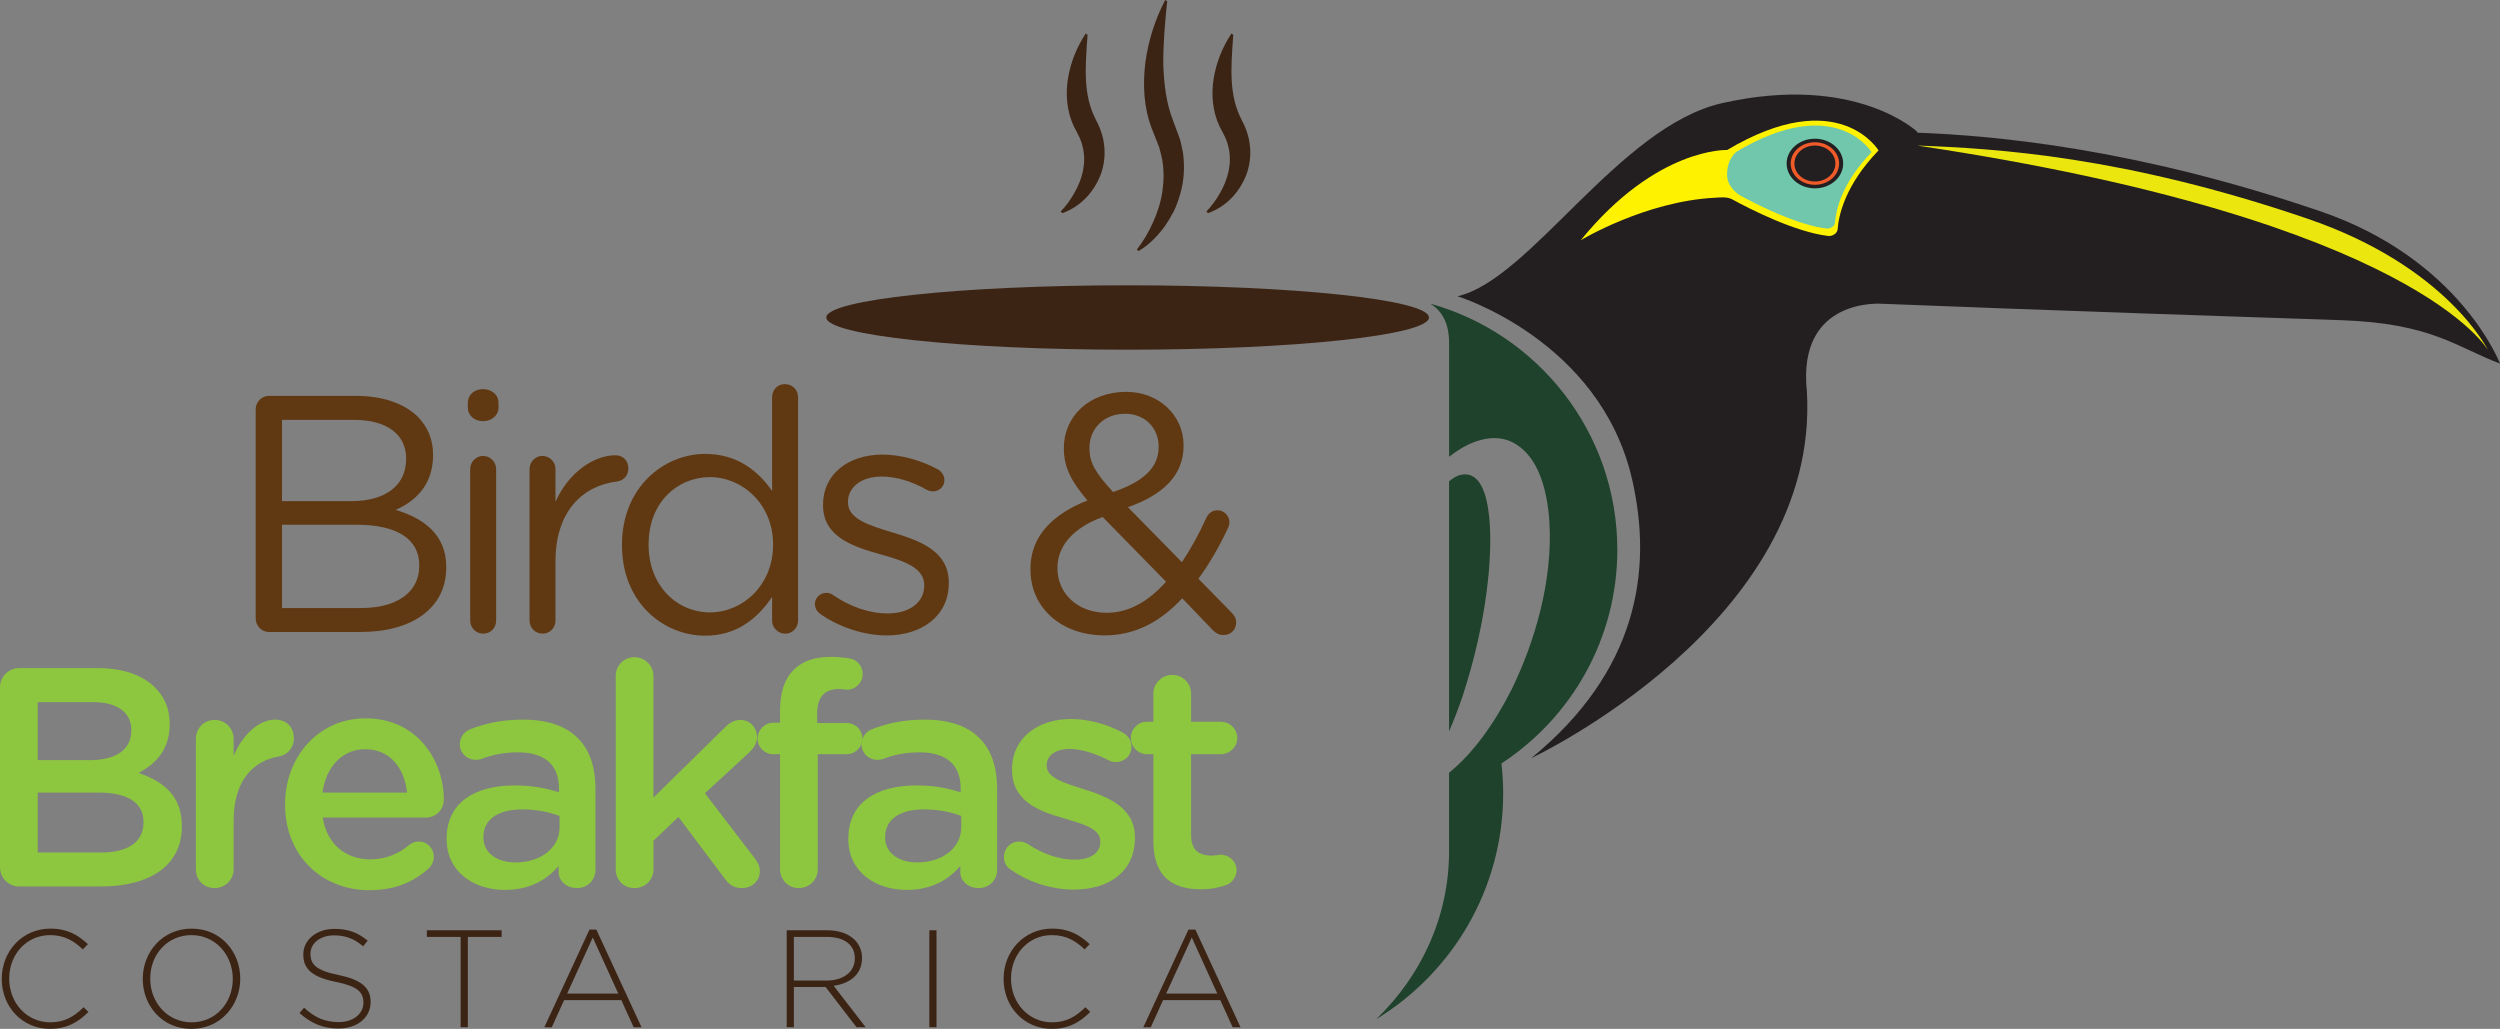 <?xml version="1.0" encoding="UTF-8"?>
<svg id="Layer_2" data-name="Layer 2" xmlns="http://www.w3.org/2000/svg" viewBox="0 0 639.33 263.12">
  <rect x="0" y="0" width="639.33" height="263.12" fill="#808080" stroke="none"/>
  <defs>
    <style>
      .cls-1 {
        fill: #fff200;
      }

      .cls-1, .cls-2, .cls-3, .cls-4, .cls-5, .cls-6, .cls-7, .cls-8, .cls-9 {
        stroke-width: 0px;
      }

      .cls-2 {
        fill: #f15a29;
      }

      .cls-3 {
        fill: #603913;
      }

      .cls-4 {
        fill: #71c7ac;
      }

      .cls-5 {
        fill: #1e422b;
      }

      .cls-6 {
        fill: #3c2415;
      }

      .cls-7 {
        fill: #8dc63f;
      }

      .cls-8 {
        fill: #ebe70e;
      }

      .cls-9 {
        fill: #231f20;
      }
    </style>
  </defs>
  <g id="Layer_1-2" data-name="Layer 1">
    <g>
      <path class="cls-3" d="M65.38,104.69c0-1.9,1.55-3.45,3.36-3.45h22.34c6.9,0,12.34,1.98,15.79,5.35,2.5,2.59,3.88,5.78,3.88,9.66v.17c0,7.85-4.83,11.9-9.57,13.97,7.16,2.16,12.94,6.3,12.94,14.58v.17c0,10.35-8.71,16.48-21.91,16.48h-23.46c-1.81,0-3.36-1.55-3.36-3.45v-53.48ZM89.97,128.15c8.19,0,13.89-3.71,13.89-10.78v-.17c0-5.95-4.74-9.83-13.37-9.83h-18.37v20.79h17.86ZM92.38,155.49c9.14,0,14.84-4.05,14.84-10.78v-.17c0-6.56-5.52-10.35-16.04-10.35h-19.06v21.31h20.27Z"/>
      <path class="cls-3" d="M119.64,103.05c0-2.16,1.73-3.54,3.88-3.54s3.97,1.38,3.97,3.54v1.12c0,2.07-1.73,3.54-3.97,3.54s-3.88-1.47-3.88-3.54v-1.12ZM120.24,119.95c0-1.81,1.47-3.36,3.28-3.36s3.36,1.47,3.36,3.36v38.73c0,1.9-1.38,3.36-3.28,3.36s-3.36-1.47-3.36-3.36v-38.73Z"/>
      <path class="cls-3" d="M135.42,119.95c0-1.81,1.47-3.36,3.28-3.36s3.36,1.47,3.36,3.36v8.37c3.28-7.42,9.75-11.9,15.35-11.9,1.98,0,3.28,1.47,3.28,3.36s-1.21,3.11-2.93,3.36c-8.63,1.04-15.7,7.51-15.7,20.36v15.18c0,1.81-1.38,3.36-3.28,3.36s-3.36-1.47-3.36-3.36v-38.73Z"/>
      <path class="cls-3" d="M204.09,158.69c0,1.9-1.47,3.36-3.28,3.36s-3.36-1.47-3.36-3.36v-6.04c-3.62,5.35-8.89,9.92-17.08,9.92-10.7,0-21.31-8.45-21.31-23.12v-.17c0-14.58,10.61-23.2,21.31-23.2,8.28,0,13.63,4.49,17.08,9.49v-23.98c0-1.9,1.38-3.36,3.28-3.36s3.36,1.47,3.36,3.36v57.11ZM165.87,139.19v.17c0,10.52,7.33,17.25,15.7,17.25s16.13-6.99,16.13-17.25v-.17c0-10.26-7.85-17.17-16.13-17.17s-15.7,6.38-15.7,17.17"/>
      <path class="cls-3" d="M209.61,156.87c-.6-.43-1.21-1.29-1.21-2.41,0-1.55,1.29-2.85,2.93-2.85.6,0,1.21.17,1.64.52,4.57,3.11,9.32,4.74,14.15,4.74,5.35,0,9.23-2.76,9.23-7.07v-.17c0-4.49-5.26-6.21-11.13-7.85-6.99-1.98-14.75-4.4-14.75-12.59v-.17c0-7.68,6.38-12.77,15.18-12.77,4.75,0,9.92,1.47,14.23,3.8.86.52,1.64,1.47,1.64,2.76,0,1.55-1.29,2.85-2.93,2.85-.6,0-1.12-.17-1.47-.34-3.8-2.16-7.85-3.45-11.64-3.45-5.26,0-8.63,2.76-8.63,6.47v.17c0,4.23,5.52,5.87,11.47,7.68,6.9,2.07,14.32,4.74,14.32,12.77v.17c0,8.45-6.99,13.37-15.87,13.37-5.87,0-12.34-2.16-17.17-5.61"/>
      <path class="cls-3" d="M310.19,161.19l-7.85-8.19c-5.52,5.95-11.99,9.49-19.84,9.49-10.87,0-18.98-6.81-18.98-16.91v-.17c0-8.02,5.35-13.8,14.58-17.43-4.14-4.83-6.04-8.54-6.04-13.28v-.17c0-7.94,6.38-14.32,15.96-14.32,8.45,0,14.66,6.12,14.66,13.63v.17c0,7.68-5.43,12.59-14.23,15.7l13.8,14.06c2.24-3.36,4.4-7.25,6.3-11.47.34-.69,1.21-1.81,2.76-1.81,1.72,0,3.1,1.38,3.1,3.11,0,.43-.17,1.04-.43,1.55-2.24,4.74-4.75,9.14-7.51,12.85l8.37,8.54c.78.86,1.29,1.47,1.29,2.67,0,1.81-1.38,3.19-3.19,3.19-1.21,0-1.9-.43-2.76-1.21M298.2,148.77l-16.22-16.56c-8.02,2.93-11.56,7.85-11.56,12.94v.17c0,6.47,5.18,11.39,12.59,11.39,5.78,0,10.78-3.02,15.18-7.94M296.3,114.35v-.17c0-4.83-3.62-8.37-8.54-8.37-5.44,0-9.15,3.8-9.15,8.71v.17c0,3.54,1.47,6.21,6.04,11.13,7.68-2.59,11.65-6.21,11.65-11.47"/>
      <path class="cls-7" d="M0,175.81c0-2.79,2.15-4.95,4.95-4.95h20.1c6.38,0,11.41,1.76,14.6,4.95,2.47,2.47,3.75,5.51,3.75,9.25v.16c0,6.7-3.83,10.29-7.98,12.44,6.54,2.23,11.09,5.98,11.09,13.56v.16c0,9.97-8.22,15.32-20.66,15.32H4.95c-2.79,0-4.95-2.15-4.95-4.95v-45.95ZM23.05,194.39c6.3,0,10.53-2.47,10.53-7.58v-.16c0-4.39-3.51-7.1-9.81-7.1h-14.12v14.84h13.4ZM25.93,218.01c6.7,0,10.77-2.63,10.77-7.66v-.16c0-4.71-3.75-7.5-11.49-7.5h-15.56v15.31h16.27Z"/>
      <path class="cls-7" d="M50.09,188.97c0-2.71,2.07-4.87,4.79-4.87s4.87,2.15,4.87,4.87v4.31c2.23-5.27,6.38-9.25,10.61-9.25,3.03,0,4.79,1.99,4.79,4.79,0,2.55-1.68,4.23-3.83,4.63-6.86,1.2-11.57,6.46-11.57,16.43v12.44c0,2.63-2.15,4.79-4.87,4.79s-4.79-2.07-4.79-4.79v-33.34Z"/>
      <path class="cls-7" d="M94.52,227.66c-12.21,0-21.62-8.85-21.62-21.86v-.16c0-12.05,8.54-21.94,20.58-21.94,13.4,0,20.02,11.01,20.02,20.74,0,2.71-2.07,4.63-4.55,4.63h-26.4c1.04,6.86,5.9,10.69,12.12,10.69,4.07,0,7.26-1.44,9.97-3.67.72-.56,1.36-.88,2.47-.88,2.15,0,3.83,1.68,3.83,3.91,0,1.2-.56,2.23-1.28,2.95-3.83,3.43-8.62,5.58-15.16,5.58M104.09,202.69c-.64-6.22-4.31-11.09-10.69-11.09-5.9,0-10.05,4.55-10.93,11.09h21.62Z"/>
      <path class="cls-7" d="M114.22,214.58v-.16c0-9.1,7.1-13.56,17.39-13.56,4.71,0,8.06.72,11.33,1.75v-1.04c0-5.98-3.67-9.17-10.45-9.17-3.67,0-6.7.64-9.33,1.68-.56.16-1.04.24-1.51.24-2.23,0-4.07-1.76-4.07-3.99,0-1.76,1.2-3.27,2.63-3.83,3.99-1.52,8.06-2.47,13.56-2.47,6.3,0,11.01,1.68,13.96,4.71,3.11,3.03,4.55,7.5,4.55,13v20.74c0,2.63-2.07,4.63-4.71,4.63-2.79,0-4.71-1.91-4.71-4.07v-1.6c-2.87,3.43-7.26,6.14-13.72,6.14-7.9,0-14.92-4.55-14.92-13M143.09,211.54v-2.87c-2.47-.96-5.74-1.68-9.57-1.68-6.22,0-9.89,2.63-9.89,7.02v.16c0,4.07,3.59,6.38,8.22,6.38,6.38,0,11.25-3.67,11.25-9.01"/>
      <path class="cls-7" d="M157.45,172.86c0-2.63,2.07-4.79,4.79-4.79s4.87,2.15,4.87,4.79v31.11l18.11-17.79c1.28-1.28,2.47-2.07,4.15-2.07,2.55,0,4.23,2.07,4.23,4.39,0,1.6-.8,2.79-2.15,4.07l-11.17,10.29,12.76,16.67c.88,1.2,1.28,2.07,1.28,3.19,0,2.63-2.07,4.39-4.55,4.39-1.91,0-3.03-.64-4.23-2.15l-12.04-16.03-6.38,6.06v7.34c0,2.71-2.15,4.79-4.87,4.79s-4.79-2.08-4.79-4.79v-49.46Z"/>
      <path class="cls-7" d="M199.48,192.88h-1.68c-2.23,0-4.07-1.75-4.07-3.99s1.83-4.07,4.07-4.07h1.68v-3.11c0-4.63,1.2-8.14,3.43-10.37,2.23-2.23,5.34-3.35,9.49-3.35,1.91,0,3.51.16,4.87.4,1.76.24,3.35,1.83,3.35,3.99s-1.83,4.07-4.07,3.99c-.56-.08-1.35-.16-1.99-.16-3.67,0-5.59,1.99-5.59,6.38v2.31h7.5c2.31,0,4.07,1.76,4.07,3.99s-1.84,3.99-4.07,3.99h-7.34v29.44c0,2.63-2.15,4.79-4.86,4.79s-4.79-2.15-4.79-4.79v-29.44Z"/>
      <path class="cls-7" d="M216.95,214.58v-.16c0-9.1,7.1-13.56,17.39-13.56,4.71,0,8.06.72,11.33,1.75v-1.04c0-5.98-3.67-9.17-10.45-9.17-3.67,0-6.7.64-9.33,1.68-.56.16-1.04.24-1.52.24-2.23,0-4.07-1.76-4.07-3.99,0-1.76,1.2-3.27,2.63-3.83,3.99-1.52,8.06-2.47,13.56-2.47,6.3,0,11.01,1.68,13.96,4.71,3.11,3.03,4.55,7.5,4.55,13v20.74c0,2.63-2.07,4.63-4.71,4.63-2.79,0-4.71-1.91-4.71-4.07v-1.6c-2.87,3.43-7.26,6.14-13.72,6.14-7.9,0-14.92-4.55-14.92-13M245.82,211.54v-2.87c-2.47-.96-5.74-1.68-9.57-1.68-6.22,0-9.89,2.63-9.89,7.02v.16c0,4.07,3.59,6.38,8.21,6.38,6.38,0,11.25-3.67,11.25-9.01"/>
      <path class="cls-7" d="M258.58,222.47c-1.04-.56-1.84-1.75-1.84-3.35,0-2.15,1.67-3.91,3.91-3.91.8,0,1.52.24,2.07.56,4.07,2.71,8.3,4.07,12.12,4.07,4.15,0,6.54-1.76,6.54-4.55v-.16c0-3.27-4.47-4.39-9.41-5.9-6.22-1.75-13.16-4.31-13.16-12.36v-.16c0-7.98,6.62-12.84,15-12.84,4.47,0,9.17,1.28,13.24,3.43,1.36.72,2.31,1.99,2.31,3.67,0,2.24-1.76,3.91-3.99,3.91-.8,0-1.28-.16-1.91-.48-3.43-1.75-6.94-2.87-9.89-2.87-3.75,0-5.9,1.76-5.9,4.15v.16c0,3.11,4.55,4.39,9.49,5.98,6.14,1.91,13.08,4.71,13.08,12.28v.16c0,8.85-6.86,13.24-15.63,13.24-5.35,0-11.17-1.67-16.03-5.03"/>
      <path class="cls-7" d="M294.95,215.05v-22.18h-1.6c-2.31,0-4.15-1.83-4.15-4.15s1.83-4.15,4.15-4.15h1.6v-7.18c0-2.63,2.15-4.79,4.86-4.79s4.79,2.15,4.79,4.79v7.18h7.58c2.31,0,4.23,1.84,4.23,4.15s-1.91,4.15-4.23,4.15h-7.58v20.66c0,3.75,1.91,5.27,5.18,5.27,1.12,0,2.07-.24,2.39-.24,2.15,0,4.07,1.76,4.07,3.99,0,1.75-1.2,3.19-2.55,3.75-2.07.72-4.07,1.12-6.62,1.12-7.1,0-12.12-3.11-12.12-12.36"/>
      <path class="cls-6" d="M.45,250.37v-.07c0-7.01,5.24-12.82,12.4-12.82,4.43,0,7.08,1.63,9.63,3.97l-1.31,1.34c-2.16-2.09-4.64-3.65-8.36-3.65-5.95,0-10.45,4.85-10.45,11.08v.07c0,6.27,4.57,11.15,10.48,11.15,3.58,0,6.02-1.38,8.54-3.86l1.24,1.21c-2.62,2.59-5.46,4.32-9.85,4.32-7.08,0-12.32-5.63-12.32-12.75"/>
      <path class="cls-6" d="M36.51,250.37v-.07c0-6.76,4.99-12.82,12.5-12.82s12.43,5.99,12.43,12.75t0,.07c0,6.76-4.99,12.82-12.5,12.82s-12.43-5.98-12.43-12.75M59.53,250.37v-.07c0-6.13-4.46-11.16-10.59-11.16s-10.52,4.96-10.52,11.08v.07c0,6.13,4.46,11.15,10.59,11.15s10.52-4.96,10.52-11.09"/>
      <path class="cls-6" d="M76.57,259.08l1.2-1.38c2.73,2.51,5.24,3.68,8.89,3.68s6.27-2.09,6.27-4.92v-.07c0-2.62-1.38-4.14-7.01-5.28-5.95-1.2-8.36-3.22-8.36-6.98v-.07c0-3.68,3.36-6.52,7.97-6.52,3.61,0,5.99.99,8.5,3.01l-1.17,1.45c-2.34-2.02-4.68-2.8-7.4-2.8-3.65,0-6.06,2.09-6.06,4.67v.07c0,2.62,1.35,4.21,7.23,5.42,5.74,1.17,8.15,3.22,8.15,6.83v.07c0,4-3.43,6.76-8.22,6.76-3.97,0-7.01-1.31-9.99-3.97"/>
      <polygon class="cls-6" points="117.8 239.6 109.16 239.6 109.16 237.9 128.28 237.9 128.28 239.6 119.64 239.6 119.64 262.69 117.8 262.69 117.8 239.6"/>
      <path class="cls-6" d="M150.74,237.73h1.77l11.55,24.97h-2.02l-3.15-6.94h-14.63l-3.15,6.94h-1.91l11.54-24.97ZM158.11,254.09l-6.52-14.34-6.55,14.34h13.07Z"/>
      <path class="cls-6" d="M201.18,237.9h10.41c3.05,0,5.49.96,6.98,2.44,1.17,1.17,1.88,2.83,1.88,4.6v.07c0,4.15-3.08,6.52-7.26,7.08l8.18,10.59h-2.34l-7.9-10.27h-8.11v10.27h-1.84v-24.79ZM211.38,250.76c4.14,0,7.22-2.09,7.22-5.67v-.07c0-3.33-2.62-5.42-7.12-5.42h-8.46v11.16h8.36Z"/>
      <rect class="cls-6" x="237.66" y="237.9" width="1.84" height="24.79"/>
      <path class="cls-6" d="M256.65,250.37v-.07c0-7.01,5.24-12.82,12.39-12.82,4.43,0,7.08,1.63,9.63,3.97l-1.31,1.34c-2.16-2.09-4.64-3.65-8.36-3.65-5.95,0-10.45,4.85-10.45,11.08v.07c0,6.27,4.57,11.15,10.48,11.15,3.58,0,6.02-1.38,8.54-3.86l1.24,1.21c-2.62,2.59-5.45,4.32-9.84,4.32-7.08,0-12.32-5.63-12.32-12.75"/>
      <path class="cls-6" d="M303.93,237.73h1.77l11.54,24.97h-2.02l-3.15-6.94h-14.63l-3.15,6.94h-1.91l11.54-24.97ZM311.3,254.09l-6.52-14.34-6.55,14.34h13.07Z"/>
      <path class="cls-9" d="M372.75,75.76c18.6-4.26,41.36-43.46,67.68-49.39,34.1-7.68,49.89,7.35,49.89,7.35l-.05.21c20.44.77,56.28,4.12,103.07,20.09,35.86,12.23,45.98,38.95,45.98,38.95-11.01-4.12-17.43-10.32-40.69-11.09-75.58-2.5-117.18-4.19-117.18-4.19,0,0-22.02-1.93-19.36,22.56,3.32,59.04-70.47,93.61-70.47,93.61,26.89-22,31.2-47.6,25.75-71.33-8.17-35.54-44.63-46.77-44.63-46.77"/>
      <path class="cls-1" d="M480.41,38.47s-10.23-17.07-38.72-.11c0,0-18.03-.77-37.45,23.08,0,0,16.46-9.96,34.29-10.87.79-.04,3.04-.35,4.39.38,4.69,2.56,16.16,8.4,24.66,9.4.81.1,2.27-.52,2.36-1.72.25-3.44,1.84-11.24,10.47-20.17"/>
      <path class="cls-8" d="M490.27,37.22c20.44.77,53.02,2.73,99.81,18.7,35.85,12.23,46.21,33.69,46.21,33.69,0,0-18.17-33.28-146.02-52.39"/>
      <path class="cls-4" d="M444.05,38.81c25.43-15.14,34.57.1,34.57.1-7.7,7.98-9.12,14.94-9.35,18.01-.08,1.07-1.38,1.62-2.1,1.53-7.59-.89-17.83-6.11-22.02-8.39-.55-.3-3.49-2.19-3.49-5.38,0-4.15,2.4-5.87,2.4-5.87"/>
      <path class="cls-9" d="M456.9,41.82c0,3.51,3.24,6.35,7.23,6.35s7.23-2.84,7.23-6.35-3.24-6.35-7.23-6.35-7.23,2.84-7.23,6.35"/>
      <path class="cls-2" d="M457.94,41.82c0,3,2.77,5.44,6.19,5.44s6.19-2.43,6.19-5.44-2.77-5.44-6.19-5.44-6.19,2.43-6.19,5.44"/>
      <path class="cls-9" d="M458.89,41.82c0,2.54,2.34,4.6,5.24,4.6s5.24-2.06,5.24-4.6-2.34-4.6-5.24-4.6-5.24,2.06-5.24,4.6"/>
      <path class="cls-6" d="M298.49.28c-.61,5.84-1.05,11.22-1,16.34.2,5.11.79,9.89,2.48,14.16l1.48,3.99.4,1.19.28,1.24c.17.83.39,1.64.47,2.48.4,3.35.14,6.74-.76,9.86-.45,1.56-.96,3.06-1.66,4.48l-1.14,2.05c-.4.66-.82,1.31-1.26,1.94-1.86,2.45-3.97,4.65-6.61,6.19l-.44-.38c1.69-2.17,3.1-4.59,4.2-7.11,1.13-2.52,1.97-5.17,2.35-7.89.39-2.71.39-5.48-.1-8.17-.11-.67-.33-1.33-.48-1.99l-.26-.99-.37-.96-1.54-3.89c-2.05-5.34-2.31-11.19-1.63-16.77.75-5.6,2.46-11.04,5.08-16.04l.51.28Z"/>
      <path class="cls-6" d="M278.13,8.9c-.33,4.47-.61,8.35-.39,11.86.2,3.51.9,6.43,2.13,9.08l.53,1.09c.3.6.62,1.18.85,1.82.49,1.26.89,2.59,1.06,3.96.41,2.73.07,5.54-.83,7.95-1.89,4.83-5.44,8.31-9.83,9.85l-.4-.42c1.38-1.43,2.58-3.1,3.55-4.84.99-1.74,1.75-3.61,2.15-5.55.4-1.94.41-3.95-.01-5.87-.21-.96-.51-1.9-.93-2.79-.39-.89-.91-1.74-1.39-2.71-1.8-3.82-2.18-8.19-1.5-12.28.67-4.11,2.24-8.01,4.53-11.47l.48.32Z"/>
      <path class="cls-6" d="M315.39,8.9c-.33,4.47-.61,8.35-.39,11.86.2,3.51.9,6.43,2.13,9.08l.53,1.09c.3.6.62,1.18.85,1.82.49,1.26.89,2.59,1.06,3.96.41,2.73.07,5.54-.83,7.95-1.89,4.83-5.44,8.31-9.83,9.85l-.4-.42c1.38-1.43,2.58-3.1,3.55-4.84.99-1.74,1.75-3.61,2.15-5.55.4-1.94.41-3.95-.01-5.87-.21-.96-.51-1.9-.93-2.79-.39-.89-.91-1.74-1.39-2.71-1.8-3.82-2.18-8.19-1.5-12.28.67-4.11,2.24-8.01,4.53-11.47l.48.32Z"/>
      <path class="cls-5" d="M365.81,77.67c27.53,7.67,47.79,32.97,47.79,62.92,0,22.85-11.81,42.98-29.63,54.65.28,2.51.44,5.05.44,7.64,0,24.46-13,45.89-32.46,57.75,11.52-11.11,18.62-26.23,18.62-42.91v-20.11c.06-.05.12-.09.17-.13,5.86-4.81,11.21-12.05,15.85-21.2,5.88-12.07,10.57-27.78,9.64-42.92-.59-8.65-3.02-16.34-8.51-19.73-4.49-2.9-10.76-1.85-17.14,3.18v-29.12c0-6.06-2.66-8.69-4.77-10.01"/>
      <path class="cls-5" d="M380.69,146.76c1.27-14.05-.11-27.52-7.65-25.19-.79.31-1.62.83-2.47,1.51v63.96c1.18-2.7,2.32-5.67,3.43-8.91,2.89-8.82,5.64-19.84,6.68-31.36"/>
      <path class="cls-6" d="M211.31,81.19c0,4.55,34.5,8.24,77.06,8.24s77.06-3.69,77.06-8.24-34.5-8.23-77.06-8.23-77.06,3.69-77.06,8.23"/>
    </g>
  </g>
</svg>